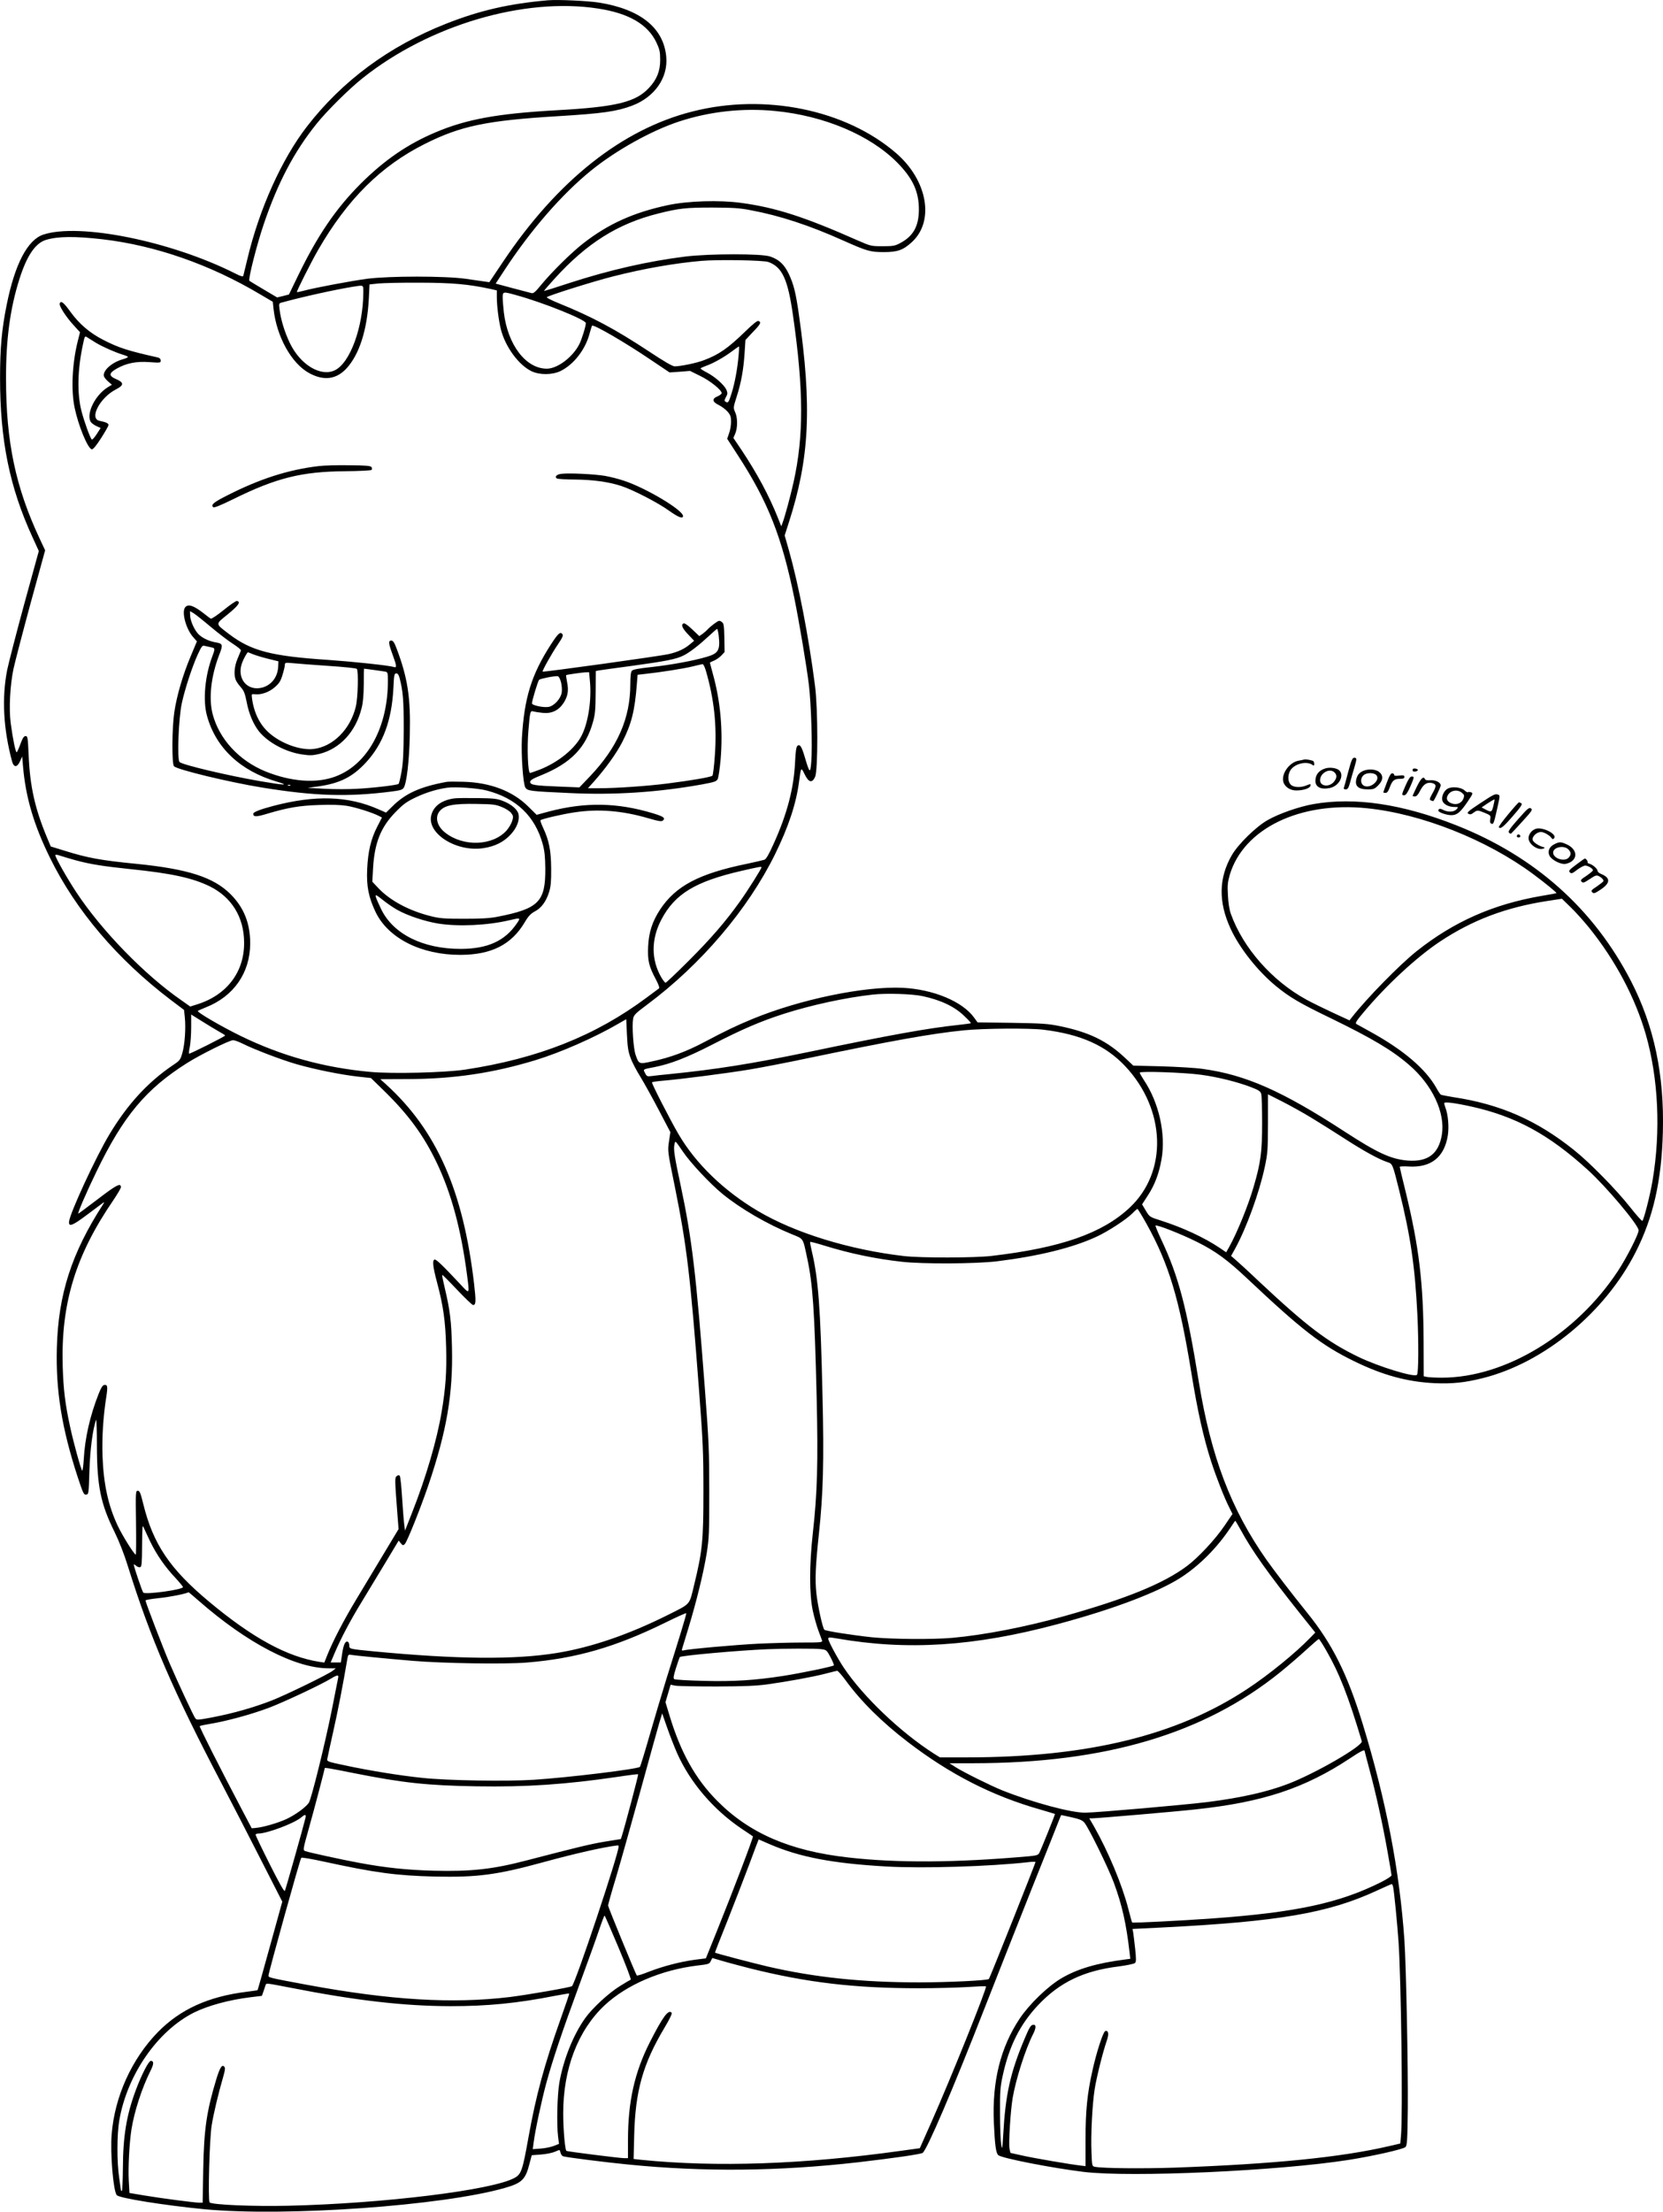 <?xml version="1.0" encoding="UTF-8"?>
<svg xmlns="http://www.w3.org/2000/svg" version="1.0" viewBox="0 0 1420.06 1887.275" preserveAspectRatio="xMidYMid meet">
  <g transform="translate(-134.758,1959.607) scale(0.1,-0.1)" fill="#000000" stroke="none">
    <path d="M6030 19594 c-334 -29 -587 -87 -875 -201 -486 -192 -885 -487 -1186 -876 -216 -279 -408 -705 -510 -1135 -17 -70 -32 -133 -34 -140 -3 -9 -24 -3 -72 22 -548 275 -1328 432 -1636 330 -134 -45 -242 -250 -312 -597 -43 -212 -57 -372 -57 -627 0 -531 81 -931 277 -1358 l54 -118 -125 -454 c-68 -250 -133 -502 -145 -560 -47 -238 -33 -504 41 -779 15 -56 44 -56 69 0 l18 40 7 -83 c22 -263 92 -501 231 -783 221 -449 575 -865 1030 -1211 l114 -86 7 -65 c9 -91 0 -226 -21 -301 -17 -60 -22 -66 -79 -104 -215 -145 -389 -334 -543 -590 -115 -190 -342 -680 -346 -748 -3 -46 30 -33 155 61 68 51 130 97 138 103 10 7 8 1 -5 -19 -267 -414 -380 -766 -392 -1220 -10 -365 42 -687 178 -1103 46 -139 53 -153 72 -150 22 3 22 8 28 203 6 184 29 359 57 435 4 10 7 -90 7 -223 1 -341 32 -494 150 -732 40 -82 83 -191 115 -295 194 -619 385 -1062 801 -1855 78 -148 226 -436 329 -638 l188 -368 -104 -376 c-57 -207 -105 -377 -107 -379 -1 -2 -43 -8 -92 -14 -327 -40 -569 -150 -760 -345 -223 -229 -368 -549 -394 -871 -13 -161 13 -479 43 -519 18 -26 411 -88 751 -121 695 -65 2034 30 2563 182 147 42 177 72 211 207 l19 72 78 6 c44 3 96 14 118 23 47 20 43 21 50 -8 3 -13 13 -27 22 -30 21 -8 358 -51 554 -70 651 -65 1288 -58 1965 19 301 35 531 68 551 80 36 23 260 546 529 1235 87 223 266 675 397 1005 132 330 244 610 248 622 l9 21 88 -19 c70 -16 93 -25 111 -47 36 -43 204 -385 251 -512 70 -190 106 -348 135 -602 l5 -47 -47 -6 c-240 -31 -405 -80 -541 -160 -118 -70 -274 -221 -357 -345 -163 -246 -235 -533 -220 -885 9 -197 18 -264 39 -280 37 -27 458 -109 727 -142 404 -49 1663 8 2263 102 209 33 467 91 486 110 14 13 17 61 20 328 3 350 -14 1215 -29 1437 -41 594 -157 1195 -356 1845 -131 426 -259 683 -475 950 -137 170 -275 350 -346 450 -304 432 -474 881 -578 1516 -104 642 -174 905 -321 1217 -30 64 -52 117 -49 120 10 10 226 -75 355 -140 159 -79 259 -153 430 -314 465 -438 635 -569 910 -703 245 -120 456 -177 690 -188 153 -6 258 5 412 44 521 131 1041 559 1302 1073 151 296 222 610 233 1025 13 491 -75 906 -272 1289 -318 616 -820 1064 -1490 1329 -462 183 -869 243 -1220 182 -121 -21 -295 -81 -391 -136 -99 -55 -252 -205 -307 -299 -113 -195 -117 -400 -11 -629 77 -167 232 -362 388 -490 115 -94 201 -145 462 -271 358 -174 528 -275 673 -400 199 -171 311 -408 281 -596 -27 -165 -120 -235 -294 -221 -142 12 -258 66 -538 248 -532 346 -845 484 -1211 534 -62 9 -220 18 -352 22 l-240 6 -65 61 c-158 150 -312 225 -568 277 -92 19 -149 23 -402 27 l-295 4 -29 40 c-99 138 -348 242 -611 255 -326 15 -874 -98 -1282 -266 -138 -57 -228 -100 -413 -198 -151 -80 -289 -131 -440 -163 -117 -26 -117 -26 -145 55 -19 54 -32 249 -21 309 6 31 21 46 119 119 460 342 860 812 1092 1282 116 236 181 432 206 622 16 124 17 125 47 63 35 -72 64 -79 90 -23 25 57 25 578 -1 778 -54 420 -140 863 -223 1156 l-36 126 35 109 c178 551 199 987 86 1779 -26 183 -44 254 -85 342 -39 82 -83 124 -159 150 -72 26 -517 25 -725 0 -320 -40 -649 -115 -991 -226 -117 -39 -214 -69 -216 -67 -1 1 39 48 90 104 276 304 541 470 885 556 179 45 238 51 462 51 179 -1 234 -4 330 -23 247 -46 502 -130 787 -258 205 -91 231 -99 348 -99 117 0 165 17 240 86 195 180 132 528 -136 759 -430 371 -1121 512 -1738 355 -602 -152 -1154 -590 -1619 -1284 l-116 -173 -41 6 c-22 3 -94 13 -160 23 -174 25 -656 25 -845 0 -140 -19 -444 -76 -540 -102 -30 -8 -55 -13 -57 -11 -5 5 121 255 182 361 250 432 535 715 910 903 307 154 528 200 1140 237 378 23 498 40 629 89 193 73 308 237 293 415 -21 248 -219 408 -574 465 -94 15 -351 27 -433 20z m425 -71 c262 -40 425 -135 498 -290 27 -58 32 -79 32 -148 0 -95 -28 -166 -94 -237 -114 -124 -282 -165 -796 -193 -497 -28 -764 -76 -1028 -188 -237 -100 -435 -235 -638 -437 -214 -214 -370 -443 -539 -792 l-75 -155 -51 -13 -50 -12 -115 68 c-63 37 -118 71 -122 74 -12 11 64 311 123 484 121 356 260 619 451 856 89 111 279 299 394 390 568 452 1379 691 2010 593z m1511 -874 c418 -40 810 -206 1041 -438 136 -137 188 -251 187 -406 -1 -140 -48 -224 -159 -283 -45 -24 -61 -27 -150 -27 -98 0 -102 1 -210 48 -463 205 -705 282 -1000 322 -184 25 -451 17 -622 -19 -293 -62 -511 -160 -723 -325 -101 -78 -270 -245 -360 -354 -51 -63 -68 -77 -84 -72 -12 3 -85 22 -164 43 l-142 38 78 119 c222 338 487 643 736 845 213 173 517 342 752 419 261 86 546 117 820 90z m-5741 -1095 c451 -53 918 -216 1343 -469 l109 -64 6 -58 c26 -240 154 -470 307 -552 125 -67 231 -52 318 43 109 120 175 328 189 593 l6 122 76 8 c42 4 202 8 356 7 280 -1 412 -13 603 -54 l52 -12 0 -57 c0 -74 16 -202 35 -277 38 -147 150 -301 260 -355 70 -34 179 -33 249 1 113 55 214 185 249 323 9 33 18 61 20 64 14 13 286 -145 507 -295 l155 -104 88 6 87 7 87 -43 c85 -41 183 -120 183 -147 0 -6 -16 -19 -35 -27 -50 -20 -46 -47 10 -74 24 -12 58 -37 75 -56 25 -29 30 -43 30 -87 0 -29 -7 -73 -17 -99 l-16 -46 90 -139 c258 -396 377 -697 484 -1223 42 -207 105 -582 124 -740 19 -159 31 -529 20 -655 -8 -103 -14 -99 -55 40 -27 92 -42 114 -63 97 -10 -9 -16 -47 -20 -135 -10 -226 -68 -448 -185 -705 -38 -85 -62 -126 -76 -132 -12 -4 -79 -20 -151 -35 -410 -84 -607 -189 -740 -389 -68 -104 -97 -195 -103 -317 -5 -121 6 -168 67 -282 22 -42 32 -71 26 -75 -6 -4 -53 -39 -105 -78 -437 -326 -929 -521 -1550 -615 -172 -26 -618 -37 -807 -20 -398 36 -759 136 -1108 306 -168 82 -379 205 -368 215 5 3 35 17 68 30 239 94 378 295 379 545 0 172 -53 306 -168 421 -144 144 -363 215 -806 259 -304 30 -414 50 -612 112 l-117 36 -32 76 c-104 249 -146 439 -157 706 -7 148 -8 160 -26 160 -14 0 -25 -16 -43 -65 -13 -36 -28 -69 -32 -73 -9 -9 -34 112 -52 248 -16 123 -6 322 24 465 14 63 80 316 147 563 l123 447 -46 98 c-206 439 -288 827 -288 1367 -1 332 35 599 113 845 64 204 137 311 228 339 102 31 249 32 485 5z m5685 -194 c117 -43 165 -146 209 -455 91 -634 93 -1028 5 -1423 -26 -117 -74 -295 -94 -347 l-11 -30 -30 75 c-75 188 -178 379 -310 577 l-69 102 16 37 c21 50 21 136 -1 183 -17 38 -16 40 14 135 38 118 58 231 67 373 l7 108 63 67 c67 69 75 85 48 95 -10 4 -46 -25 -112 -89 -146 -142 -226 -198 -352 -245 -64 -25 -200 -53 -252 -53 -18 0 -92 43 -220 128 -288 190 -487 296 -766 409 -62 25 -110 49 -105 53 15 15 408 138 568 178 261 66 516 111 752 132 144 12 530 6 573 -10z m-3460 -257 c-1 -298 -113 -605 -244 -667 -121 -57 -295 48 -384 234 -44 92 -76 197 -87 283 -7 51 -6 55 17 61 170 47 453 110 608 135 95 15 90 18 90 -46z m1300 -24 c233 -63 600 -211 600 -240 0 -27 -34 -137 -55 -179 -56 -111 -187 -210 -278 -210 -179 0 -334 203 -367 480 -5 46 -10 104 -10 127 0 51 3 52 110 22z m1905 -511 c-10 -119 -33 -240 -60 -327 -26 -82 -30 -87 -53 -72 -10 6 -9 14 4 38 15 26 16 34 5 62 -18 41 -95 110 -165 147 -31 16 -56 32 -56 36 0 3 21 13 46 22 59 20 154 73 223 125 30 23 57 41 59 41 2 0 1 -33 -3 -72z m5366 -3869 c464 -47 1021 -268 1416 -560 103 -76 205 -160 201 -164 -2 -2 -59 -13 -128 -24 -412 -71 -747 -219 -1065 -471 -146 -116 -426 -402 -552 -563 l-22 -28 -143 66 c-79 37 -180 86 -225 111 -292 159 -541 441 -645 732 -13 37 -22 93 -25 159 -5 85 -2 112 16 175 119 394 598 626 1172 567z m-11027 -444 c126 -34 234 -51 464 -75 352 -36 532 -75 680 -147 187 -92 293 -263 294 -478 3 -253 -148 -451 -403 -530 l-57 -18 -75 53 c-313 216 -681 594 -897 921 -79 119 -180 298 -180 317 0 7 14 6 42 -4 23 -8 82 -25 132 -39z m5856 -60 c0 -12 -116 -196 -181 -287 -126 -177 -251 -321 -440 -510 -104 -104 -193 -188 -198 -188 -5 0 -21 20 -36 45 -88 151 -88 327 0 494 115 219 289 325 685 416 152 35 170 38 170 30z m7067 -515 c225 -279 393 -596 484 -910 108 -377 129 -824 58 -1248 -20 -120 -73 -330 -87 -344 -4 -3 -52 50 -107 120 -118 149 -342 377 -475 483 -319 256 -632 393 -1033 453 -54 9 -101 18 -106 21 -5 3 -23 29 -39 59 -92 162 -279 321 -559 476 -60 33 -115 63 -123 68 -12 7 0 27 60 98 194 232 453 472 653 605 279 185 563 292 918 347 l124 19 73 -71 c41 -39 112 -118 159 -176z m-5692 -584 c159 -34 278 -91 361 -174 31 -29 54 -55 52 -57 -2 -2 -50 -9 -108 -15 -256 -27 -585 -86 -1275 -230 -492 -102 -788 -149 -1195 -190 -58 -5 -124 -13 -147 -16 -39 -5 -43 -3 -57 25 -18 34 -22 32 79 51 139 27 282 83 500 195 247 127 404 195 606 260 235 75 525 138 759 164 114 13 338 6 425 -13z m-6008 -302 c29 -16 53 -31 53 -34 0 -8 -303 -160 -308 -155 -3 3 0 30 7 61 6 32 11 106 11 165 l0 108 93 -58 c50 -32 116 -71 144 -87z m3515 -225 c13 -37 52 -111 86 -165 33 -55 104 -182 157 -284 l97 -185 -12 -80 c-12 -80 -12 -82 49 -380 104 -516 133 -757 208 -1745 33 -435 37 -524 37 -860 0 -421 -8 -508 -80 -802 -42 -172 -25 -153 -222 -252 -334 -167 -653 -277 -949 -325 -360 -59 -856 -54 -1568 14 -205 20 -205 20 -205 50 0 13 -5 27 -10 30 -22 13 -38 -18 -50 -95 l-12 -80 -44 0 -43 0 34 80 c53 125 136 282 230 435 46 77 137 227 201 332 l116 193 18 -23 c17 -20 20 -20 34 -7 20 20 133 302 201 501 157 463 211 777 202 1174 -5 227 -16 318 -62 512 -14 58 -24 108 -21 110 2 2 59 -55 127 -127 67 -71 129 -130 136 -130 25 0 26 31 9 179 -93 796 -319 1309 -750 1702 l-51 46 230 1 c397 1 733 51 1100 163 212 65 503 193 700 308 l70 40 6 -132 c5 -106 11 -145 31 -198z m3528 240 c316 -39 528 -134 694 -309 350 -371 367 -904 39 -1210 -233 -218 -587 -342 -1178 -411 -143 -17 -606 -18 -750 -1 -464 54 -929 197 -1245 384 -290 171 -532 405 -678 655 -71 121 -232 435 -227 443 2 4 44 10 92 14 148 12 558 65 743 96 96 16 315 58 485 94 719 150 1070 213 1342 240 168 17 567 20 683 5z m-6842 -118 c100 -50 333 -139 462 -176 157 -45 381 -90 525 -106 l110 -12 109 -106 c210 -205 339 -380 451 -613 126 -262 209 -569 260 -957 23 -177 26 -173 -62 -78 -152 162 -202 209 -215 205 -20 -7 -14 -62 21 -193 54 -203 72 -330 78 -551 6 -212 -4 -351 -38 -554 -41 -245 -133 -558 -252 -860 l-61 -155 -7 55 c-4 30 -12 133 -18 229 -6 96 -15 179 -20 184 -7 7 -16 6 -26 -3 -17 -14 -17 -24 6 -323 l10 -129 -124 -206 c-69 -114 -175 -290 -236 -392 -107 -177 -202 -359 -251 -483 l-23 -58 -41 6 c-277 43 -574 205 -946 516 -333 278 -475 490 -559 831 -23 95 -31 113 -47 113 -18 0 -19 -10 -15 -272 2 -150 1 -273 -2 -273 -13 0 -112 158 -153 244 -82 173 -122 355 -131 596 -6 155 6 342 32 505 14 90 11 107 -17 103 -14 -2 -28 -24 -49 -78 -73 -185 -116 -375 -126 -553 -3 -59 -10 -104 -14 -100 -11 12 -75 243 -103 375 -42 193 -57 316 -63 513 -16 538 109 949 434 1422 34 51 63 100 63 108 0 40 -37 21 -194 -99 -91 -69 -167 -126 -170 -126 -9 0 73 190 155 358 229 474 423 706 774 927 112 71 362 195 393 195 12 0 48 -13 80 -29z m8184 -266 c137 -18 309 -60 426 -105 68 -26 83 -36 89 -58 5 -15 8 -128 8 -252 0 -242 -12 -335 -71 -536 -46 -161 -142 -396 -210 -518 l-26 -46 -56 38 c-131 88 -317 174 -499 232 -99 31 -99 32 -131 85 l-32 54 48 74 c60 91 97 190 118 311 38 216 -22 484 -151 676 -19 29 -35 57 -35 63 0 14 374 2 522 -18z m945 -368 c76 -46 208 -129 293 -184 155 -100 281 -169 353 -193 46 -15 45 -12 102 -240 98 -396 135 -647 156 -1066 11 -238 10 -497 -4 -510 -23 -23 -326 70 -497 152 -266 128 -442 261 -860 653 -85 81 -172 160 -193 178 l-37 32 35 63 c96 175 206 477 252 693 26 122 27 146 28 376 l0 247 117 -59 c65 -33 180 -96 255 -142z m1363 97 c379 -84 662 -237 997 -542 158 -143 433 -470 433 -515 0 -33 -103 -235 -177 -347 -359 -544 -963 -910 -1504 -910 -53 0 -109 3 -125 6 l-29 6 -1 296 c-2 499 -39 809 -154 1281 -28 112 -50 206 -50 210 0 4 35 6 78 3 190 -11 304 80 333 267 11 72 2 177 -21 236 -5 14 -10 31 -10 37 0 14 84 4 230 -28z m-6729 -388 c63 -93 232 -273 335 -357 155 -127 383 -259 591 -344 105 -43 95 -27 133 -204 48 -222 63 -442 81 -1186 13 -565 6 -817 -33 -1165 -30 -271 -30 -517 0 -658 12 -56 34 -133 48 -170 14 -37 28 -75 31 -84 5 -17 -8 -18 -173 -18 -99 0 -267 -5 -374 -10 -197 -10 -599 -46 -634 -57 -15 -4 -18 -1 -14 13 3 11 27 89 53 174 71 233 131 480 157 641 21 132 22 177 22 529 0 348 -4 431 -37 870 -74 977 -111 1288 -206 1735 -53 247 -63 310 -55 351 8 41 4 43 75 -60z m3957 -613 c191 -344 279 -637 382 -1267 54 -334 104 -557 170 -762 45 -138 113 -311 156 -395 l26 -52 -68 -100 c-79 -117 -227 -275 -323 -346 -203 -150 -518 -278 -1050 -427 -327 -91 -675 -159 -951 -184 -169 -15 -518 -12 -688 5 -168 18 -393 53 -405 64 -15 14 -56 202 -68 308 -13 120 -8 234 21 508 37 346 45 623 31 1185 -17 751 -36 995 -91 1228 -10 42 -17 79 -14 81 2 2 57 -12 121 -32 217 -67 437 -113 663 -138 174 -20 630 -18 810 4 357 44 645 115 849 209 99 45 261 151 310 202 19 20 38 36 41 36 4 0 39 -57 78 -127z m803 -2610 c97 -179 235 -373 502 -708 l136 -170 -42 -43 c-124 -129 -356 -318 -537 -437 -601 -398 -1364 -584 -2391 -585 l-235 0 -50 31 c-284 181 -604 485 -771 734 -53 79 -133 228 -133 247 0 13 9 14 73 3 603 -105 1176 -68 1882 121 483 129 866 275 1060 401 159 104 306 253 417 419 23 35 43 64 44 64 1 0 21 -35 45 -77z m-9310 -103 c56 -114 127 -216 215 -309 35 -38 64 -73 64 -78 0 -22 -322 -66 -339 -47 -9 9 -81 222 -81 238 0 5 9 1 20 -9 10 -9 26 -15 35 -12 13 5 15 35 16 189 1 148 3 177 12 153 7 -16 33 -73 58 -125z m415 -505 c414 -362 823 -574 1106 -575 l63 0 -25 -20 c-41 -32 -396 -205 -523 -255 -155 -60 -324 -108 -499 -142 -132 -25 -141 -26 -153 -9 -16 21 -146 300 -220 471 -54 126 -205 518 -205 534 0 5 51 13 113 20 86 8 224 35 255 50 2 0 41 -33 88 -74z m4115 -271 c-27 -87 -81 -262 -121 -388 -39 -127 -105 -347 -146 -490 -41 -143 -78 -263 -82 -267 -19 -19 -609 -91 -905 -110 -230 -15 -739 -7 -952 16 -187 19 -448 61 -663 107 -152 32 -154 33 -149 58 2 14 25 117 50 230 38 167 83 398 122 628 5 27 10 31 28 27 27 -5 276 -30 527 -51 258 -22 789 -30 973 -15 422 34 762 132 1192 344 94 46 171 81 173 77 1 -4 -20 -78 -47 -166z m5511 -151 c111 -192 188 -387 304 -775 12 -39 -394 -274 -629 -364 -177 -68 -398 -118 -680 -154 -197 -25 -944 -90 -1052 -92 -121 -1 -449 87 -710 191 -97 39 -331 155 -400 199 l-50 32 205 0 c1127 1 1969 251 2620 777 69 56 169 142 223 192 55 50 102 91 106 91 4 0 33 -44 63 -97z m-4317 11 c50 -6 51 -7 85 -70 18 -35 31 -66 28 -69 -10 -10 -279 -66 -434 -90 -239 -37 -421 -49 -682 -42 -128 3 -238 10 -246 14 -11 7 -8 25 14 96 16 49 30 90 32 93 13 13 506 57 748 67 140 6 408 7 455 1z m213 -266 c131 -180 311 -358 532 -527 359 -275 720 -460 1130 -576 68 -20 125 -37 126 -38 3 -3 -119 -305 -134 -333 -9 -17 -24 -22 -89 -28 -622 -55 -1124 -58 -1543 -10 -498 56 -845 207 -1120 485 -185 187 -310 411 -405 725 l-35 115 22 74 22 75 40 -8 c23 -4 181 -7 351 -7 238 1 339 5 435 18 172 24 387 63 495 91 50 13 95 24 101 25 7 0 39 -36 72 -81z m-4333 20 c-2 -13 -27 -135 -54 -273 -58 -289 -174 -758 -196 -792 -25 -38 -116 -104 -191 -139 -71 -33 -200 -71 -263 -76 l-34 -3 -79 150 c-195 370 -370 717 -365 722 3 3 46 12 94 20 142 24 343 79 491 134 131 49 452 200 537 252 52 32 67 33 60 5z m2893 -639 c112 -253 313 -488 557 -651 50 -33 91 -61 92 -62 6 -5 -171 -469 -309 -811 l-93 -230 -95 -12 c-125 -17 -270 -55 -392 -102 -54 -22 -100 -36 -103 -32 -15 25 -245 584 -245 597 0 8 31 119 70 247 38 128 130 455 205 727 75 272 147 533 161 580 l26 85 42 -120 c23 -66 61 -163 84 -216z m5872 17 c0 -3 18 -72 40 -154 57 -210 115 -475 155 -701 19 -107 35 -200 35 -207 0 -8 -40 -34 -90 -59 -355 -178 -727 -258 -1435 -309 -273 -20 -684 -40 -690 -35 -2 3 -18 57 -34 122 -52 201 -169 481 -290 695 l-42 72 27 0 c40 0 720 58 879 76 575 61 933 180 1319 435 90 60 126 78 126 65z m-8628 -191 c417 -83 625 -105 1045 -112 428 -7 763 16 1212 82 91 14 166 23 168 21 4 -3 -111 -436 -138 -522 l-10 -31 -137 -22 c-125 -21 -228 -46 -667 -160 -290 -76 -475 -96 -795 -88 -225 6 -410 25 -635 67 -138 25 -431 89 -460 100 -22 8 -22 9 32 202 47 167 133 494 133 505 0 7 38 1 252 -42z m-416 -382 c-19 -79 -169 -610 -176 -622 -5 -10 -46 62 -129 227 -67 133 -121 246 -121 252 0 5 10 10 23 10 75 0 307 87 367 138 34 29 43 27 36 -5z m3962 -223 c256 -111 539 -165 997 -191 306 -18 892 0 1215 37 33 4 60 4 60 1 0 -11 -391 -992 -398 -998 -12 -13 -354 -29 -595 -29 -488 0 -890 42 -1297 136 -135 32 -441 112 -447 118 -1 1 46 123 106 271 59 149 143 366 187 483 43 116 79 212 80 212 0 0 42 -18 92 -40z m-1288 -21 c0 -64 -366 -1159 -398 -1191 -10 -10 -371 -73 -531 -93 -492 -59 -1022 -27 -1736 105 -322 60 -325 61 -325 78 0 24 270 996 280 1005 4 5 90 -10 191 -32 441 -96 621 -120 949 -128 361 -8 531 14 925 122 278 76 522 131 638 144 4 1 7 -4 7 -10z m6614 -346 c9 -46 35 -309 46 -469 22 -324 37 -1474 21 -1649 l-6 -70 -95 -22 c-412 -96 -985 -153 -1835 -184 -278 -9 -606 -6 -676 7 -26 5 -27 5 -31 122 -7 149 7 413 27 540 16 102 70 318 103 413 21 58 15 93 -13 83 -18 -7 -75 -182 -109 -337 -44 -194 -59 -343 -59 -588 l0 -227 -41 5 c-84 9 -405 64 -501 86 l-99 22 -8 35 c-9 46 8 322 27 435 28 162 109 416 174 543 28 56 28 84 -1 80 -18 -2 -32 -25 -70 -116 -124 -293 -165 -479 -184 -827 -7 -120 -8 -126 -17 -80 -5 28 -10 147 -10 265 -1 187 2 228 22 320 55 256 149 443 305 608 183 193 387 291 685 328 69 9 132 22 140 29 11 10 11 32 2 121 -7 60 -14 123 -17 140 l-6 30 244 12 c1000 50 1426 123 1836 312 70 32 130 59 134 59 3 1 9 -11 12 -26z m-6615 -515 c63 -150 110 -273 104 -275 -5 -2 -46 -26 -91 -54 -96 -59 -236 -188 -298 -275 -101 -142 -185 -351 -220 -549 -18 -107 -24 -354 -11 -461 l8 -62 -43 -17 c-24 -10 -74 -20 -112 -23 l-69 -5 7 54 c13 103 67 355 107 504 56 205 134 437 284 845 70 190 146 400 168 467 23 68 44 123 47 123 3 0 56 -123 119 -272z m1121 -178 c488 -122 894 -170 1445 -170 137 0 322 5 409 10 87 6 161 9 163 6 11 -11 -303 -792 -465 -1156 l-100 -225 -159 -22 c-832 -116 -1575 -142 -2222 -77 l-63 7 5 201 c9 378 75 611 257 916 51 86 69 125 62 132 -28 28 -75 -36 -184 -250 -132 -259 -188 -510 -188 -838 l0 -154 -32 0 c-40 0 -488 57 -494 62 -12 13 -27 184 -27 318 -1 382 126 711 354 925 189 176 484 302 794 339 93 11 101 13 112 38 l13 26 82 -24 c46 -14 153 -42 238 -64z m-3930 -164 c570 -112 977 -158 1375 -159 316 0 571 25 890 88 66 12 121 22 123 20 2 -2 -30 -97 -71 -211 -143 -401 -213 -661 -277 -1018 -50 -279 -61 -313 -118 -344 -189 -105 -1119 -219 -1932 -238 -299 -7 -658 8 -673 29 -14 21 -1 541 18 656 15 95 54 262 102 428 14 51 15 65 4 75 -18 19 -36 -10 -66 -107 -83 -274 -106 -428 -112 -773 l-5 -282 -27 0 c-38 0 -316 36 -467 61 l-131 22 -6 106 c-6 113 5 320 23 436 24 152 89 353 162 499 30 59 31 86 3 86 -18 0 -79 -118 -128 -250 -79 -212 -109 -391 -110 -667 -1 -106 -5 -193 -9 -193 -4 0 -8 3 -8 8 0 4 -7 52 -15 107 -20 135 -19 367 1 486 67 391 327 766 639 922 120 59 299 108 480 130 l99 12 14 40 c8 22 16 46 18 53 5 17 6 16 204 -22z M1857 17006 c-7 -19 55 -116 122 -188 l52 -57 -20 -78 c-47 -189 -58 -418 -26 -567 32 -154 112 -347 146 -354 11 -2 37 29 79 94 34 53 63 104 64 112 1 16 -19 25 -76 37 -92 18 3 199 141 269 68 35 68 58 0 87 -65 28 -63 51 6 90 82 46 165 63 278 55 93 -7 97 -6 97 13 0 13 -8 22 -22 26 -263 59 -336 83 -469 151 -115 59 -204 135 -279 238 -61 84 -82 100 -93 72z m308 -334 c56 -34 166 -83 233 -103 23 -7 42 -15 42 -19 0 -4 -20 -13 -45 -20 -95 -27 -175 -100 -159 -147 4 -10 20 -30 37 -44 l30 -26 -36 -22 c-106 -66 -184 -221 -146 -293 6 -11 28 -27 48 -37 l38 -17 -34 -53 c-19 -29 -38 -50 -42 -45 -16 18 -63 149 -88 243 -38 152 -34 351 13 569 15 72 16 73 37 59 12 -8 45 -28 72 -45z M4070 15619 c-262 -31 -507 -110 -783 -251 -117 -59 -140 -79 -119 -100 7 -7 60 14 174 70 365 180 582 234 951 237 119 1 222 6 227 11 5 5 6 15 0 24 -7 11 -45 15 -192 16 -101 2 -217 -2 -258 -7z M6143 15553 c-41 -4 -63 -25 -40 -40 7 -4 77 -9 157 -9 153 -2 281 -19 390 -54 100 -32 315 -143 408 -210 81 -58 122 -74 122 -47 0 50 -316 239 -505 301 -43 15 -115 33 -160 41 -86 15 -303 26 -372 18z M3257 14390 c-56 -45 -104 -77 -110 -73 -7 4 -30 21 -52 39 -91 72 -140 90 -166 58 -32 -39 5 -180 65 -251 l35 -40 -54 -129 c-67 -159 -119 -338 -139 -476 -20 -132 -22 -437 -3 -460 22 -28 467 -136 757 -183 446 -72 728 -81 1103 -33 72 9 91 15 102 32 25 39 47 225 52 449 8 320 -18 489 -113 740 -19 50 -30 67 -45 67 -27 0 -24 -24 11 -120 35 -95 37 -114 13 -106 -44 14 -349 46 -563 61 -485 32 -656 76 -846 220 -121 93 -120 81 -9 171 91 75 111 105 75 112 -8 1 -59 -34 -113 -78z m-110 -143 c65 -54 150 -120 190 -145 40 -26 71 -51 68 -57 -2 -5 -15 -37 -29 -70 -27 -63 -33 -135 -16 -179 5 -14 24 -42 43 -63 28 -32 36 -53 51 -128 19 -100 57 -189 105 -250 78 -96 229 -177 370 -197 66 -10 88 -9 147 5 176 44 311 191 360 393 12 46 17 112 18 202 0 72 1 132 2 132 10 0 164 -22 182 -25 20 -5 22 -11 22 -78 0 -397 -174 -715 -448 -817 -162 -61 -380 -45 -599 44 -224 92 -392 274 -449 486 -36 136 -15 324 55 507 35 88 32 98 -32 108 -62 11 -125 43 -155 81 -33 42 -61 110 -61 152 l-1 33 30 -17 c16 -10 82 -62 147 -117z m1 -174 c38 -7 38 -11 11 -82 -61 -163 -80 -369 -45 -499 74 -275 284 -474 598 -566 112 -33 68 -32 -142 4 -282 49 -658 138 -689 163 -22 18 -9 373 19 502 26 120 88 311 137 418 32 68 39 78 57 72 12 -3 36 -8 54 -12z m358 -59 c22 -9 80 -27 129 -39 l90 -22 -2 -47 c-5 -88 -57 -155 -135 -177 -129 -34 -221 76 -174 209 13 36 44 92 51 92 1 0 20 -7 41 -16z m644 -100 c129 -8 239 -20 244 -25 16 -15 10 -247 -8 -322 -46 -193 -194 -342 -360 -362 -115 -14 -286 49 -388 144 -77 71 -126 175 -140 301 -3 22 0 25 25 22 54 -7 124 18 171 60 37 32 50 52 66 105 11 36 20 74 20 85 0 20 4 21 68 15 37 -4 173 -14 302 -23z m609 -101 c30 -114 36 -189 36 -438 -1 -201 -5 -283 -18 -360 -10 -55 -21 -103 -26 -108 -10 -10 -207 -34 -358 -42 -67 -4 -188 -4 -270 0 l-148 8 94 13 c181 26 289 80 403 203 147 159 221 360 235 637 5 111 8 124 24 124 13 0 21 -12 28 -37z m-932 -919 c-3 -3 -12 -4 -19 -1 -8 3 -5 6 6 6 11 1 17 -2 13 -5z M7444 14272 c-21 -16 -45 -36 -53 -46 -8 -9 -27 -26 -43 -38 l-29 -20 -60 57 c-32 31 -65 55 -72 52 -27 -9 -16 -39 35 -93 l53 -56 -35 -29 c-47 -40 -103 -66 -180 -84 -70 -17 -1072 -156 -1079 -150 -5 6 76 152 131 233 39 58 47 76 38 87 -19 23 -36 7 -98 -88 -167 -259 -228 -456 -248 -802 -7 -140 10 -390 30 -420 19 -28 39 -31 372 -46 387 -19 761 6 1139 74 108 20 121 25 132 47 6 14 17 88 24 165 21 248 -1 498 -66 730 -13 50 -25 92 -25 95 0 4 15 11 33 18 18 7 46 26 63 43 l29 31 -2 121 c-2 102 -5 124 -20 134 -23 17 -24 17 -69 -15z m40 -94 c15 -130 0 -157 -102 -187 -110 -33 -307 -69 -472 -87 -111 -12 -159 -21 -167 -32 -9 -10 -13 -50 -13 -113 0 -292 -109 -540 -345 -788 l-90 -94 -175 7 c-207 8 -245 14 -245 40 0 14 22 28 90 55 257 104 386 236 447 460 18 63 21 106 22 253 l1 178 25 5 c14 2 144 21 290 40 284 39 372 56 435 88 51 25 132 88 215 165 36 34 68 61 71 62 3 0 9 -24 13 -52z m-109 -305 c71 -244 95 -467 77 -720 -6 -91 -16 -171 -21 -176 -12 -12 -174 -40 -386 -67 -174 -22 -435 -40 -583 -40 l-94 0 54 60 c99 112 187 234 237 330 80 155 109 267 127 502 l6 76 61 7 c132 14 335 46 407 64 41 10 80 19 87 20 6 1 19 -25 28 -56z m-990 -90 c15 -159 -14 -353 -71 -464 -56 -111 -199 -228 -357 -290 -39 -15 -77 -28 -83 -29 -19 0 -27 217 -14 365 13 161 16 169 43 160 12 -3 47 -9 79 -12 75 -8 135 20 177 83 37 56 46 107 31 179 -6 31 -10 58 -8 60 5 4 128 22 165 24 l31 1 7 -77z m-247 -8 c7 -28 10 -67 6 -89 -8 -52 -64 -113 -111 -122 -43 -8 -143 13 -143 30 0 22 51 191 61 201 10 10 131 34 159 31 9 -1 20 -21 28 -51z M5160 12924 c-227 -42 -353 -99 -466 -213 l-50 -49 -64 28 c-260 115 -540 123 -899 29 -114 -30 -171 -53 -171 -67 0 -28 26 -28 118 0 175 52 277 70 445 75 103 4 184 1 235 -7 74 -12 217 -57 274 -86 l27 -14 -40 -78 c-54 -105 -79 -211 -86 -362 -7 -147 12 -240 72 -367 108 -224 390 -366 725 -365 265 1 435 87 549 279 31 53 51 73 86 92 56 29 97 86 122 167 14 46 18 90 17 199 -1 154 -18 240 -69 348 -15 32 -25 60 -22 64 12 11 187 52 290 67 204 31 405 15 626 -49 97 -28 118 -31 130 -20 22 21 5 33 -82 60 -306 93 -579 98 -890 17 l-107 -29 -74 73 c-133 131 -324 203 -551 209 -66 2 -131 2 -145 -1z m345 -74 c251 -65 412 -219 477 -457 16 -59 21 -109 22 -208 2 -284 -56 -343 -409 -412 -67 -13 -139 -17 -285 -17 -168 0 -207 3 -283 22 -188 47 -350 134 -451 242 l-49 52 6 112 c12 219 66 354 192 482 67 69 95 89 175 127 85 40 175 68 265 81 69 10 262 -3 340 -24z m-765 -1018 c87 -49 234 -98 350 -117 172 -27 420 -16 610 29 93 22 95 22 60 -29 -102 -149 -249 -215 -476 -216 -326 -1 -582 128 -683 342 -63 134 -63 138 11 79 34 -28 92 -68 128 -88z M5225 12783 c-106 -15 -174 -65 -194 -141 -43 -157 214 -320 447 -283 97 15 173 53 231 117 53 57 77 122 66 173 -9 40 -60 84 -132 112 -51 20 -78 23 -223 25 -91 1 -178 0 -195 -3z m409 -74 c33 -13 68 -36 79 -51 18 -24 19 -32 8 -68 -7 -23 -29 -59 -48 -81 -119 -132 -370 -140 -524 -18 -69 54 -89 130 -49 181 40 52 118 68 320 64 138 -2 161 -5 214 -27z M12860 13009 c-17 -67 -34 -128 -37 -135 -3 -9 2 -14 16 -14 16 0 24 11 37 58 8 31 24 87 35 123 24 82 24 89 0 89 -15 0 -24 -21 -51 -121z M12485 13115 c-5 -2 -27 -6 -48 -10 -78 -13 -149 -110 -131 -180 11 -43 59 -75 112 -74 61 0 116 19 120 41 3 16 1 16 -32 3 -51 -22 -112 -19 -136 5 -31 31 -27 100 8 138 45 48 137 63 180 29 9 -7 12 -4 12 12 0 12 -6 23 -12 25 -27 9 -63 14 -73 11z M12665 13039 c-56 -17 -85 -54 -85 -107 0 -53 49 -76 124 -60 79 17 126 108 79 151 -23 20 -80 28 -118 16z m79 -35 c21 -21 20 -46 -4 -77 -39 -50 -120 -43 -120 11 0 63 83 107 124 66z M13410 13025 c0 -11 7 -15 23 -13 12 2 22 8 22 13 0 6 -10 11 -22 13 -16 2 -23 -2 -23 -13z M12973 13010 c-21 -12 -35 -31 -42 -56 -18 -65 13 -94 99 -94 46 0 56 4 86 34 43 43 46 85 8 115 -35 27 -107 28 -151 1z m131 -33 c26 -41 -49 -107 -102 -89 -36 12 -43 61 -12 92 26 26 97 25 114 -3z M13191 12921 c-17 -44 -31 -83 -31 -86 0 -3 8 -5 19 -5 13 0 24 14 36 48 22 58 38 72 87 72 28 0 38 4 38 16 0 14 -8 16 -45 12 -28 -4 -43 -2 -42 5 1 6 -5 12 -15 14 -12 3 -24 -15 -47 -76z M13352 12898 c-37 -85 -38 -88 -13 -88 13 0 27 20 50 71 36 83 37 89 13 89 -13 0 -27 -21 -50 -72z M13447 12885 c-20 -42 -37 -78 -37 -80 0 -3 9 -5 20 -5 14 0 27 15 45 50 28 55 59 74 102 64 37 -10 38 -26 3 -87 -26 -47 -28 -55 -14 -61 8 -3 17 -6 20 -6 7 0 64 119 64 134 0 26 -46 48 -90 44 -26 -2 -41 1 -44 9 -12 29 -34 9 -69 -62z M13709 12866 c-32 -18 -54 -67 -45 -101 8 -31 53 -55 102 -55 36 0 37 0 19 -20 -22 -24 -74 -26 -114 -5 -27 14 -41 11 -41 -7 0 -13 70 -38 110 -38 49 0 77 23 139 114 47 70 49 75 30 81 -11 4 -23 4 -27 1 -3 -3 -16 4 -28 15 -30 28 -108 36 -145 15z m122 -35 c20 -16 22 -23 14 -47 -15 -41 -56 -59 -100 -44 -38 13 -52 39 -35 69 23 43 82 54 121 22z M13986 12741 c-104 -69 -116 -80 -100 -89 15 -8 25 -6 44 9 32 24 37 23 98 -2 48 -20 50 -22 45 -54 -4 -23 -1 -34 11 -38 17 -7 21 5 54 155 17 75 18 88 5 92 -27 11 -37 6 -157 -73z m114 -20 c-13 -56 -19 -59 -68 -32 l-33 17 53 36 c29 19 55 34 57 32 2 -1 -2 -26 -9 -53z M14227 12648 c-47 -56 -83 -106 -81 -110 13 -20 38 0 119 93 68 78 85 103 74 110 -8 5 -17 9 -21 9 -3 0 -45 -46 -91 -102z M14312 12607 c-68 -77 -88 -105 -80 -115 6 -7 14 -11 18 -10 3 2 47 48 97 104 83 91 90 101 73 112 -16 10 -29 -2 -108 -91z M14460 12523 c-34 -12 -60 -47 -60 -79 0 -52 81 -108 127 -89 15 6 14 9 -8 15 -35 10 -76 38 -83 56 -8 21 14 51 45 65 22 9 35 7 64 -6 19 -10 42 -26 49 -37 11 -15 15 -16 24 -5 30 35 -101 101 -158 80z M14306 12473 c-11 -11 -6 -23 9 -23 8 0 15 4 15 9 0 13 -16 22 -24 14z M14620 12392 c-44 -22 -60 -62 -40 -100 21 -37 100 -76 139 -67 104 23 108 120 7 166 -51 23 -62 23 -106 1z m118 -42 c26 -25 28 -47 5 -72 -35 -39 -133 -8 -133 43 0 45 89 65 128 29z M14807 12218 c-60 -45 -67 -53 -54 -66 13 -13 21 -10 62 22 27 20 57 36 69 36 24 0 66 -26 66 -40 0 -6 -25 -26 -55 -47 -48 -31 -54 -38 -42 -51 13 -12 22 -9 70 23 49 33 58 35 79 24 23 -12 38 -28 38 -41 0 -4 -25 -24 -55 -45 -49 -32 -54 -38 -41 -51 13 -13 22 -10 73 24 82 55 84 98 6 131 -18 7 -33 19 -33 26 0 18 -39 53 -68 62 -13 4 -21 9 -18 12 6 7 -13 33 -23 33 -3 0 -37 -24 -74 -52z"></path>
  </g>
</svg>
